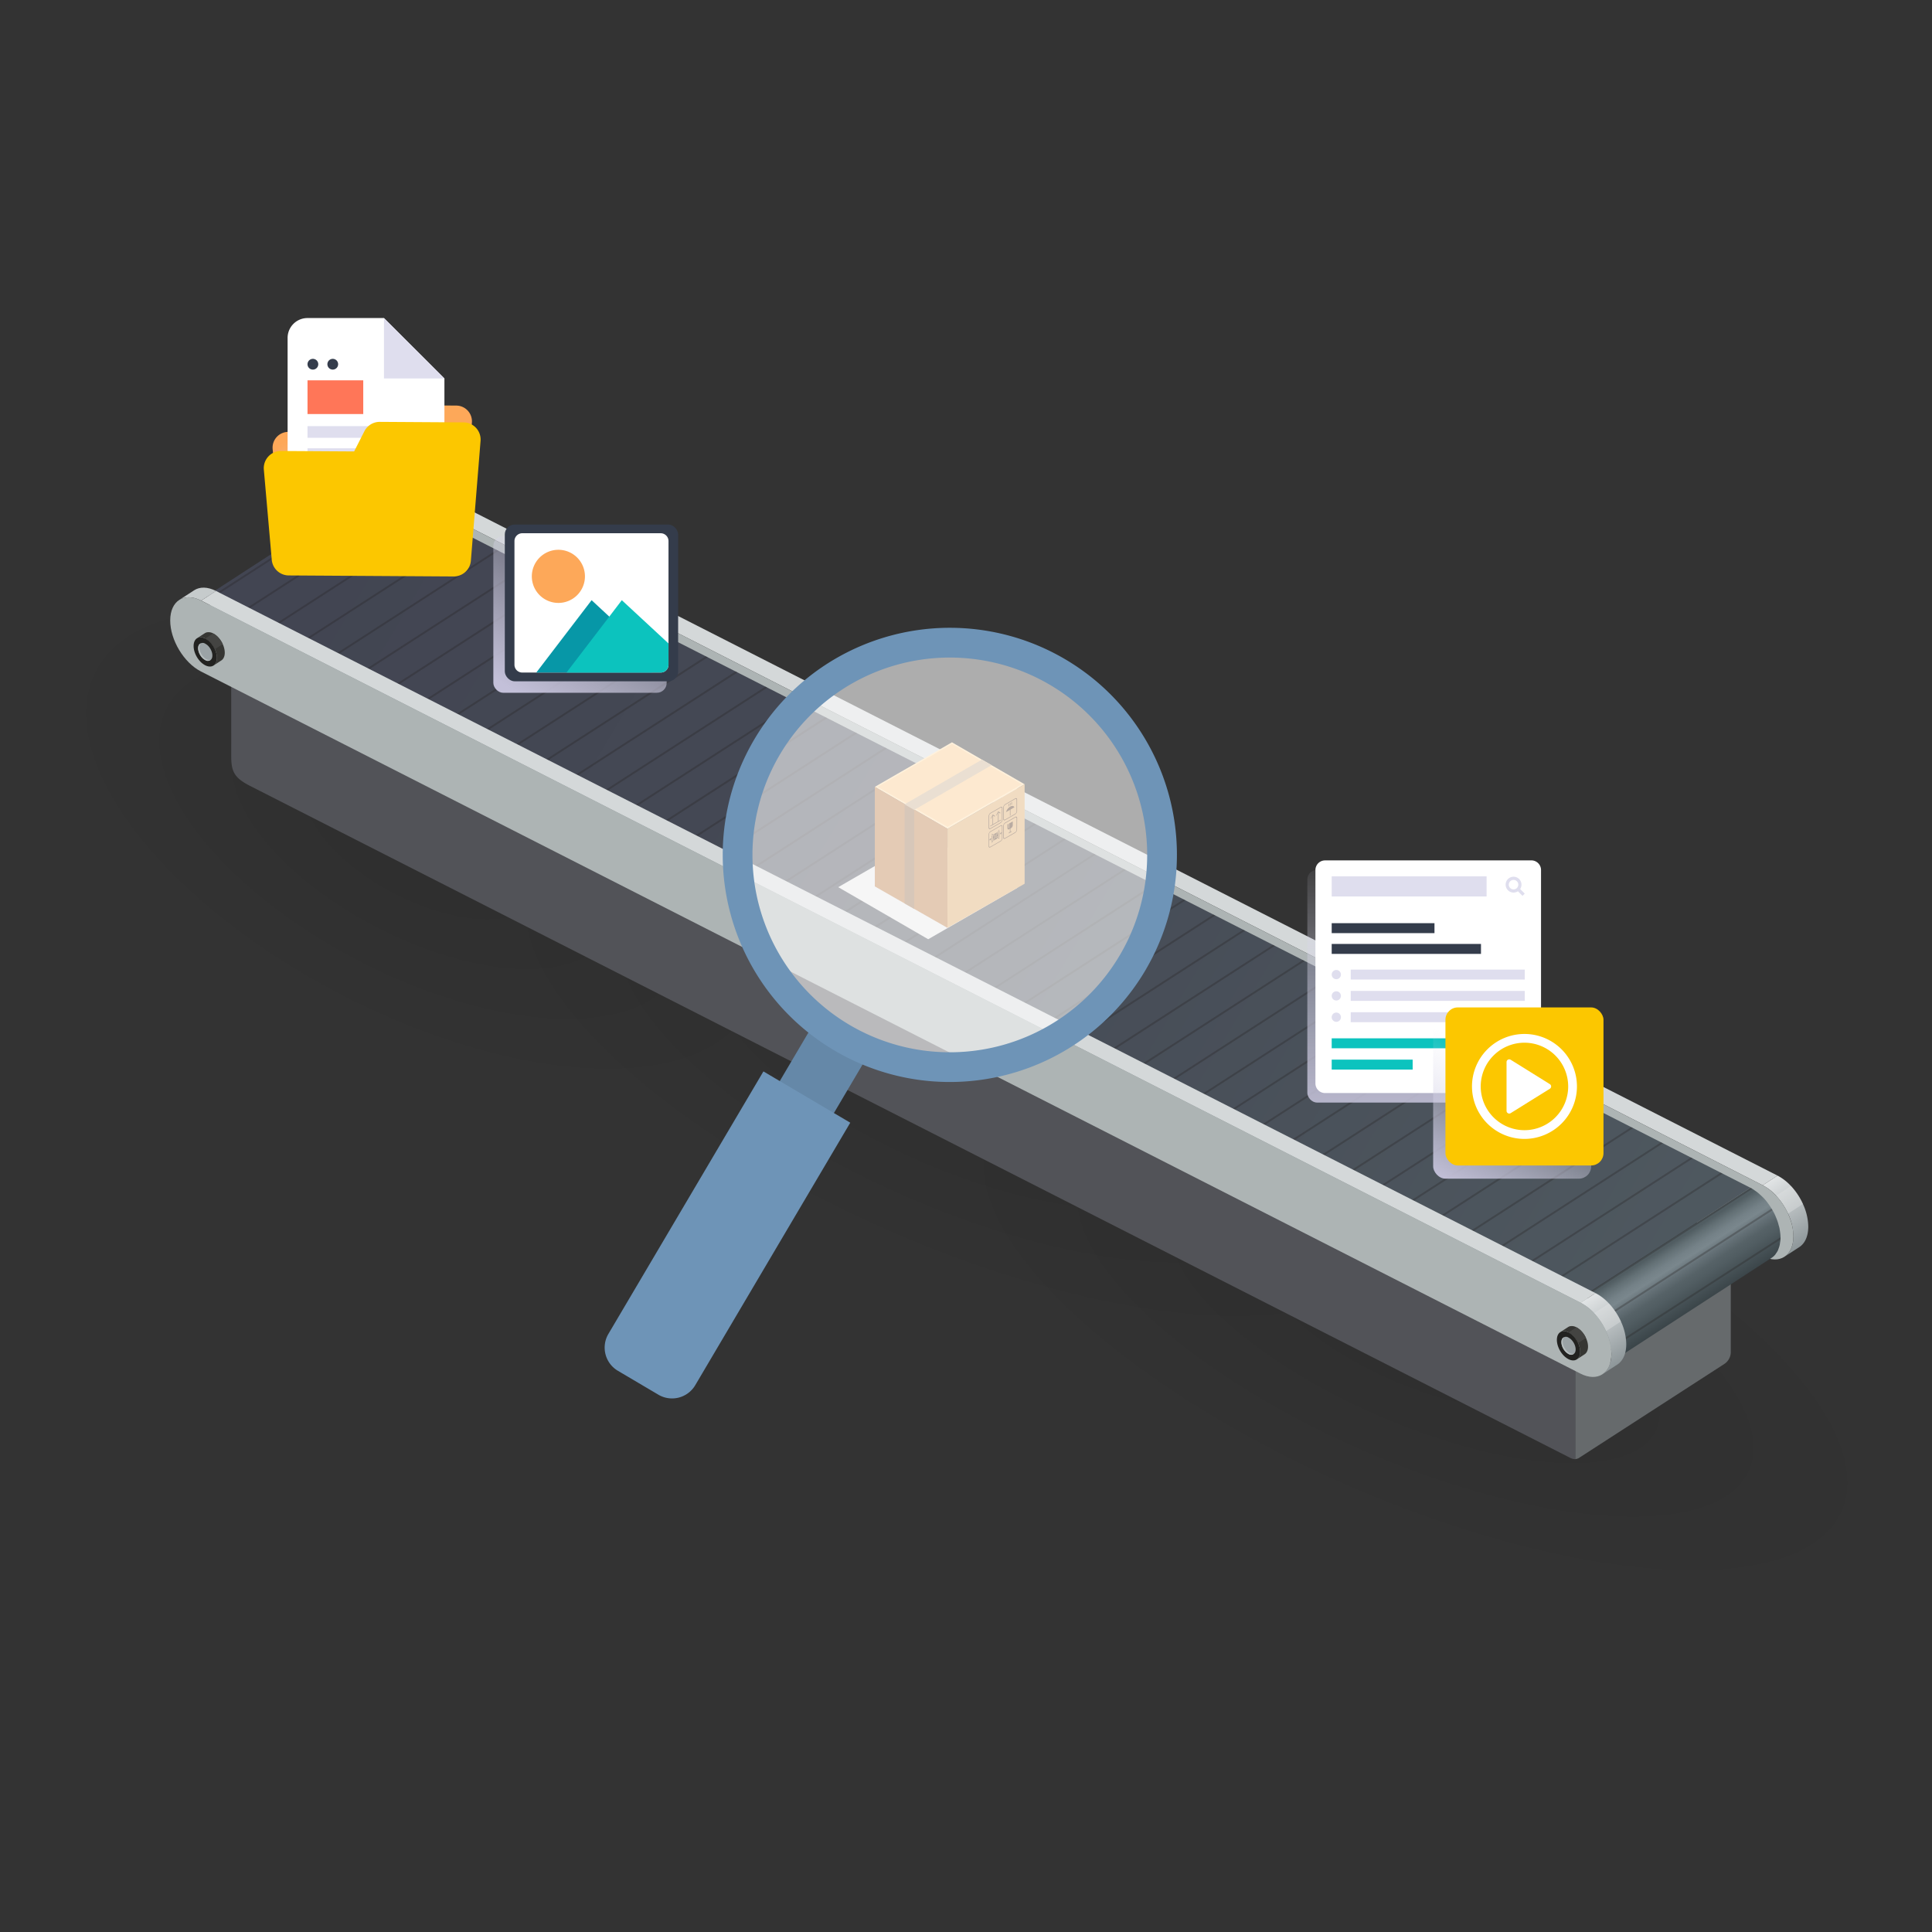 <svg xmlns="http://www.w3.org/2000/svg" xmlns:xlink="http://www.w3.org/1999/xlink" viewBox="0 0 650 650">
  <rect x="0" y="0" width="650" height="650" fill="#333333" stroke="none"/>
  <defs>
    <style>
      .a {
        fill: none;
      }

      .b {
        isolation: isolate;
      }

      .c, .d, .e {
        opacity: 0.1;
      }

      .c {
        fill: url(#a);
      }

      .d {
        fill: url(#b);
      }

      .e {
        fill: url(#c);
      }

      .f {
        fill: #c6cbcc;
      }

      .g {
        fill: #d4d8d9;
      }

      .h {
        fill: url(#d);
      }

      .i {
        fill: #e1e4e5;
        mix-blend-mode: screen;
        opacity: 0.4;
      }

      .j {
        fill: #adb4b4;
      }

      .k {
        fill: #666a6c;
      }

      .l {
        fill: #525358;
      }

      .m {
        fill: url(#e);
      }

      .n {
        fill: #8d9699;
      }

      .o {
        fill: url(#f);
      }

      .p {
        fill: #1f1c1c;
      }

      .q {
        clip-path: url(#g);
      }

      .r {
        fill: #272323;
        opacity: 0.3;
      }

      .ak, .aq, .at, .av, .r, .y {
        mix-blend-mode: multiply;
      }

      .s {
        fill: url(#h);
      }

      .t {
        fill: #363633;
      }

      .u {
        fill: #444442;
      }

      .v {
        fill: #222220;
      }

      .w {
        fill: #9ba3a6;
      }

      .x {
        fill: #b6bdbe;
      }

      .z {
        fill: #e8e8e8;
      }

      .aa {
        fill: #ffdda8;
      }

      .ab {
        fill: #f9c98a;
      }

      .ac {
        fill: #bc7c46;
      }

      .ad {
        fill: #dda866;
      }

      .ae {
        fill: #9b7451;
      }

      .af {
        fill: #caaf8f;
      }

      .ag {
        fill: #4f2e16;
      }

      .ah, .al {
        fill: #fff;
      }

      .ah {
        opacity: 0.6;
      }

      .ai {
        fill: #6588a8;
      }

      .aj {
        fill: #6e94b7;
      }

      .ak {
        fill: url(#i);
      }

      .am {
        fill: #dfdeee;
      }

      .an {
        fill: #343c4b;
      }

      .ao {
        fill: #0cc3be;
      }

      .ap {
        fill: #fda859;
      }

      .aq {
        fill: url(#j);
      }

      .ar {
        fill: #ff7658;
      }

      .as {
        fill: #fcc700;
      }

      .at {
        fill: url(#k);
      }

      .au {
        fill: #0797a7;
      }

      .av {
        fill: url(#l);
      }
    </style>
    <radialGradient id="a" cx="-632.443" cy="-1928.308" r="98.457" gradientTransform="matrix(0, 1.392, -0.663, 0, -1135.89, 1163.578)" gradientUnits="userSpaceOnUse">
      <stop offset="0"/>
      <stop offset="1" stop-opacity="0"/>
    </radialGradient>
    <radialGradient id="b" cx="-433.638" cy="-1647.338" r="98.457" gradientTransform="matrix(0, 1.763, -0.663, 0, -615.388, 1210.476)" xlink:href="#a"/>
    <radialGradient id="c" cx="-533.121" cy="-1672.137" r="98.457" gradientTransform="matrix(0, 1.763, -0.663, 0, -785.784, 1300.313)" xlink:href="#a"/>
    <linearGradient id="d" x1="594.024" y1="617.335" x2="606.496" y2="638.938" gradientTransform="matrix(1, -0.068, 0, 1, -0.001, -178.621)" gradientUnits="userSpaceOnUse">
      <stop offset="0" stop-color="#e1e4e5"/>
      <stop offset="1" stop-color="#8d9699"/>
    </linearGradient>
    <linearGradient id="e" x1="106.153" y1="363.648" x2="627.065" y2="686.024" gradientTransform="matrix(1, -0.068, 0, 1, -0.001, -178.621)" gradientUnits="userSpaceOnUse">
      <stop offset="0" stop-color="#424552"/>
      <stop offset="0.407" stop-color="#454a55"/>
      <stop offset="0.906" stop-color="#4f5960"/>
      <stop offset="1" stop-color="#515d62"/>
    </linearGradient>
    <linearGradient id="f" x1="572.833" y1="656.71" x2="561.014" y2="636" gradientTransform="matrix(1, -0.068, 0, 1, -0.001, -178.621)" gradientUnits="userSpaceOnUse">
      <stop offset="0" stop-color="#394347"/>
      <stop offset="0.352" stop-color="#515d62"/>
      <stop offset="0.452" stop-color="#566267"/>
      <stop offset="0.578" stop-color="#657177"/>
      <stop offset="0.7" stop-color="#7a878d"/>
      <stop offset="0.787" stop-color="#748187"/>
      <stop offset="0.906" stop-color="#637075"/>
      <stop offset="1" stop-color="#515d62"/>
    </linearGradient>
    <clipPath id="g">
      <path class="a" d="M598.85,414.265c-.026-.181-.054-.36-.087-.542s-.048-.357-.086-.538c-.077-.364-.2-.729-.3-1.094-.072-.262-.13-.522-.214-.783a20.937,20.937,0,0,0-.75-1.979c-.044-.1-.076-.209-.122-.311-.006-.014-.01-.028-.016-.041a22.786,22.786,0,0,0-1.077-2.045c-.1-.174-.206-.342-.312-.513-.373-.6-.767-1.182-1.19-1.739-.057-.075-.108-.155-.166-.229-.386-.5-.789-.974-1.212-1.425-.08-.086-.169-.153-.25-.237-.255-.262-.52-.5-.785-.739-.341-.314-.68-.62-1.037-.9-.282-.221-.57-.413-.861-.611-.229-.155-.446-.343-.68-.483q-.4-.237-.8-.443l-458.9-233.471a11.4,11.4,0,0,0-1.221-.528c-.124-.046-.244-.081-.365-.121-.285-.093-.565-.172-.842-.234-.071-.016-.145-.046-.215-.06-.052-.01-.1-.008-.151-.017a7.444,7.444,0,0,0-1.028-.117c-.04,0-.082-.009-.122-.01a6.4,6.4,0,0,0-1.074.071c-.1.015-.192.038-.288.057a5.677,5.677,0,0,0-.743.2c-.094.033-.189.063-.28.1a5.381,5.381,0,0,0-.892.454L68.7,201.067a5.381,5.381,0,0,1,.892-.454c.091-.037.186-.068.28-.1a5.667,5.667,0,0,1,.745-.2c.095-.019.189-.041.287-.056a6.294,6.294,0,0,1,1.074-.071c.039,0,.082.008.121.01a7.475,7.475,0,0,1,1.029.117c.121.022.243.049.365.077.277.062.559.141.844.234.12.04.24.075.362.12a11.43,11.43,0,0,1,1.222.529l458.9,233.47a14.027,14.027,0,0,1,1.48.926c.29.2.581.392.862.612.355.278.7.586,1.035.9.265.244.533.48.787.742a20.615,20.615,0,0,1,1.461,1.659c.059.076.112.159.17.236.421.554.814,1.135,1.185,1.731.106.172.212.343.315.518a23.042,23.042,0,0,1,1.091,2.082c.048.107.081.217.127.324.281.648.534,1.3.746,1.967.084.261.142.524.214.787.149.542.287,1.085.384,1.627q.048.273.087.545a15.159,15.159,0,0,1,.179,2.187,11.6,11.6,0,0,1-.155,1.633c-.04.286-.073.578-.133.845a8.563,8.563,0,0,1-.346,1.1c-.083.224-.152.464-.251.671a6.427,6.427,0,0,1-.6.969c-.105.147-.19.319-.305.453a5.483,5.483,0,0,1-1.18,1.053l54.087-35.129a5.536,5.536,0,0,0,1.18-1.053c.116-.135.2-.308.307-.456a6.519,6.519,0,0,0,.6-.966c.1-.208.168-.447.252-.673a8.581,8.581,0,0,0,.345-1.1c.061-.268.093-.559.134-.845.037-.267.105-.508.124-.791s.029-.555.03-.843A15.031,15.031,0,0,0,598.85,414.265Z"/>
    </clipPath>
    <linearGradient id="h" x1="532.795" y1="652.686" x2="545.267" y2="674.288" xlink:href="#d"/>
    <linearGradient id="i" x1="477.792" y1="284.342" x2="477.792" y2="384.312" gradientUnits="userSpaceOnUse">
      <stop offset="0" stop-color="#e1e0f0" stop-opacity="0"/>
      <stop offset="1" stop-color="#c3c0d9"/>
    </linearGradient>
    <linearGradient id="j" x1="-976.907" y1="987.5" x2="-976.907" y2="1035.265" gradientTransform="translate(527.905 -1185.732) rotate(-27.301)" xlink:href="#i"/>
    <linearGradient id="k" x1="806.344" y1="-1365.205" x2="806.344" y2="-1301.451" gradientTransform="matrix(0.858, 0.514, -0.514, 0.858, -1183.039, 937.471)" xlink:href="#i"/>
    <linearGradient id="l" x1="1205.257" y1="-1197.804" x2="1205.257" y2="-1153.636" gradientTransform="translate(-1121.13 828.405) rotate(28.905)" xlink:href="#i"/>
  </defs>
  <g class="b">
    <g>
      <rect class="a" width="650" height="650"/>
      <g>
        <ellipse class="c" cx="141.747" cy="283.205" rx="65.235" ry="137.054" transform="translate(-174.93 279.56) rotate(-62.752)"/>
        <ellipse class="d" cx="476.087" cy="446.133" rx="65.235" ry="173.544" transform="translate(-123.759 702.798) rotate(-66.305)"/>
        <ellipse class="e" cx="322.121" cy="360.619" rx="65.235" ry="173.544" transform="translate(-137.547 510.664) rotate(-66.305)"/>
        <g>
          <g class="b">
            <path class="f" d="M126.523,159.07l-5,3.248c1.887-1.226,4.5-1.253,7.378.212l5-3.247C131.022,157.818,128.411,157.844,126.523,159.07Z"/>
            <polygon class="g" points="128.901 162.53 133.901 159.283 598.029 395.518 593.029 398.766 128.901 162.53"/>
            <path class="h" d="M606.573,405.067a22.806,22.806,0,0,0-4.021-6.05,16.648,16.648,0,0,0-4.523-3.5l-5,3.248a16.633,16.633,0,0,1,4.523,3.5,22.79,22.79,0,0,1,4.021,6.05,18.68,18.68,0,0,1,1.8,7.651c-.01,3.275-1.164,5.653-3.024,6.861l5-3.248c1.86-1.208,3.014-3.585,3.024-6.86A18.669,18.669,0,0,0,606.573,405.067Z"/>
            <path class="i" d="M597.552,402.265l5-3.248a22.806,22.806,0,0,1,4.021,6.05l-5,3.248a22.79,22.79,0,0,0-4.021-6.05Z"/>
            <path class="j" d="M593.029,398.766,128.9,162.53c-5.72-2.911-10.388.068-10.407,6.642-.019,6.6,4.619,14.29,10.339,17.2L592.961,422.608c5.72,2.911,10.388-.043,10.407-6.642C603.386,409.392,598.749,401.677,593.029,398.766Z"/>
          </g>
          <g>
            <path class="k" d="M582.3,454.877a4.792,4.792,0,0,1-2.2,4.03l-48.6,31.42a3.056,3.056,0,0,1-1.55.59v-46.56l52.34-33.83Z"/>
            <path class="l" d="M529.947,444.357v46.56a3.581,3.581,0,0,1-1.55-.38L83.837,264.257c-5.01-2.638-6.05-4.694-6.04-9.86l-.01-40.18Z"/>
          </g>
          <g class="b">
            <path class="m" d="M130.006,166.142a11.4,11.4,0,0,0-1.221-.528c-.124-.046-.244-.081-.365-.121-.285-.093-.565-.172-.842-.234-.071-.016-.145-.046-.215-.06-.052-.01-.1-.008-.151-.017a7.461,7.461,0,0,0-1.028-.117c-.04,0-.082-.009-.122-.01a6.4,6.4,0,0,0-1.074.071c-.1.015-.192.038-.288.057a5.677,5.677,0,0,0-.743.2c-.094.033-.189.063-.28.1a5.31,5.31,0,0,0-.892.455L68.7,201.067a5.421,5.421,0,0,1,.892-.454c.091-.037.186-.068.28-.1a5.667,5.667,0,0,1,.745-.2c.095-.019.189-.041.287-.056a6.294,6.294,0,0,1,1.074-.071c.039,0,.082.008.121.01a7.475,7.475,0,0,1,1.029.117c.121.022.243.049.365.077.277.062.559.141.844.234.121.04.24.075.362.12a11.43,11.43,0,0,1,1.222.529l458.9,233.47,54.087-35.129Z"/>
            <path class="n" d="M534.812,437.246l-458.9-233.47c-4.4-2.238-7.989.054-8,5.108-.014,5.069,3.554,11.006,7.951,13.244L534.76,455.6c4.4,2.238,7.989-.055,8-5.124C542.778,445.421,539.209,439.484,534.812,437.246Z"/>
            <path class="o" d="M598.4,420.029a8.581,8.581,0,0,0,.345-1.1c.061-.268.093-.559.134-.845.037-.267.105-.508.124-.791s.029-.555.03-.843a15.031,15.031,0,0,0-.179-2.188c-.026-.181-.054-.36-.087-.542s-.048-.357-.086-.538c-.077-.364-.2-.729-.3-1.094-.072-.262-.13-.522-.214-.783a20.937,20.937,0,0,0-.75-1.979c-.044-.1-.076-.209-.122-.311-.006-.013-.01-.027-.016-.041a22.922,22.922,0,0,0-1.077-2.045c-.1-.174-.206-.342-.312-.513-.373-.6-.767-1.182-1.19-1.739-.057-.075-.108-.155-.166-.229-.387-.5-.789-.974-1.211-1.425-.08-.085-.17-.153-.251-.237-.255-.262-.52-.5-.785-.739-.341-.313-.68-.62-1.036-.9-.283-.221-.571-.413-.862-.611-.229-.155-.446-.343-.68-.483q-.4-.237-.8-.443l-54.088,35.129a14.027,14.027,0,0,1,1.48.926c.29.2.581.392.862.612.355.278.7.586,1.035.9.265.244.533.48.787.742a20.615,20.615,0,0,1,1.461,1.659c.059.077.112.159.17.236.421.554.814,1.135,1.184,1.731.107.172.213.344.316.518a23.042,23.042,0,0,1,1.091,2.082c.048.107.081.217.127.324.281.648.534,1.3.746,1.967.083.261.142.524.214.787.149.542.287,1.085.384,1.627q.048.273.087.545a15.015,15.015,0,0,1,.178,2.187,11.46,11.46,0,0,1-.154,1.633c-.04.286-.073.578-.133.845a8.563,8.563,0,0,1-.346,1.1c-.083.224-.152.464-.251.671a6.477,6.477,0,0,1-.6.969c-.105.147-.19.319-.305.453a5.483,5.483,0,0,1-1.18,1.053l54.087-35.129a5.536,5.536,0,0,0,1.18-1.053c.116-.135.2-.308.307-.456a6.519,6.519,0,0,0,.6-.966C598.244,420.494,598.312,420.255,598.4,420.029Z"/>
            <path class="p" d="M534.819,434.742l-458.9-233.47c-5.6-2.847-10.17.073-10.188,6.5-.018,6.446,4.527,14.009,10.122,16.856l458.9,233.47c5.595,2.848,10.17-.072,10.188-6.518C544.96,445.153,540.414,437.59,534.819,434.742ZM534.76,455.6l-458.9-233.47c-4.4-2.238-7.965-8.175-7.951-13.244.014-5.054,3.606-7.346,8-5.108l458.9,233.47c4.4,2.238,7.966,8.175,7.951,13.228C542.749,455.543,539.157,457.836,534.76,455.6Z"/>
          </g>
          <g class="q">
            <g>
              <polygon class="r" points="479.187 343.827 478.529 343.492 424.264 378.532 424.922 378.867 479.187 343.827"/>
              <path class="r" d="M596.2,406.932c-.06-.1-.123-.2-.185-.3l-54.176,34.983c.093.15.185.3.275.452.018.032.032.066.051.1l54.167-34.977C596.285,407.1,596.248,407.014,596.2,406.932Z"/>
              <path class="r" d="M588.926,399.623l-54.263,35.04.156.079c.156.08.3.193.455.285l54.285-35.053C589.349,399.852,589.139,399.732,588.926,399.623Z"/>
              <polygon class="r" points="529.368 369.341 528.71 369.006 474.445 404.046 475.103 404.381 529.368 369.341"/>
              <polygon class="r" points="489.223 348.93 488.565 348.595 434.301 383.635 434.959 383.97 489.223 348.93"/>
              <polygon class="r" points="549.44 379.546 548.782 379.212 494.518 414.251 495.176 414.586 549.44 379.546"/>
              <polygon class="r" points="559.476 384.649 558.818 384.315 504.554 419.354 505.212 419.689 559.476 384.649"/>
              <path class="r" d="M599.029,416.453c0-.058-.014-.119-.015-.177l-53.277,34.4.658.335,52.613-33.973C599.018,416.846,599.028,416.653,599.029,416.453Z"/>
              <polygon class="r" points="579.549 394.855 578.891 394.52 524.626 429.56 525.284 429.895 579.549 394.855"/>
              <polygon class="r" points="569.513 389.752 568.854 389.417 514.59 424.457 515.248 424.792 569.513 389.752"/>
              <polygon class="r" points="509.295 359.135 508.637 358.801 454.373 393.84 455.031 394.175 509.295 359.135"/>
              <polygon class="r" points="499.259 354.032 498.601 353.698 444.337 388.737 444.995 389.072 499.259 354.032"/>
              <polygon class="r" points="539.404 374.444 538.746 374.109 484.481 409.149 485.14 409.484 539.404 374.444"/>
              <polygon class="r" points="519.332 364.238 518.674 363.903 464.409 398.943 465.067 399.278 519.332 364.238"/>
              <polygon class="r" points="378.763 292.713 378.105 292.378 323.841 327.418 324.499 327.752 378.763 292.713"/>
              <polygon class="r" points="428.944 318.226 428.286 317.892 374.022 352.932 374.68 353.266 428.944 318.226"/>
              <polygon class="r" points="388.799 297.815 388.141 297.481 333.877 332.52 334.535 332.855 388.799 297.815"/>
              <polygon class="r" points="449.017 328.432 448.358 328.097 394.094 363.137 394.752 363.472 449.017 328.432"/>
              <polygon class="r" points="459.053 333.535 458.395 333.2 404.13 368.24 404.788 368.575 459.053 333.535"/>
              <polygon class="r" points="469.089 338.638 468.431 338.303 414.167 373.343 414.825 373.678 469.089 338.638"/>
              <polygon class="r" points="408.872 308.021 408.214 307.686 353.949 342.726 354.607 343.061 408.872 308.021"/>
              <polygon class="r" points="398.836 302.918 398.177 302.584 343.913 337.623 344.571 337.958 398.836 302.918"/>
              <polygon class="r" points="438.98 323.329 438.322 322.995 384.058 358.034 384.716 358.369 438.98 323.329"/>
              <polygon class="r" points="418.908 313.124 418.25 312.789 363.985 347.829 364.643 348.163 418.908 313.124"/>
              <polygon class="r" points="278.339 241.598 277.681 241.264 223.417 276.303 224.075 276.638 278.339 241.598"/>
              <polygon class="r" points="328.521 267.112 327.862 266.778 273.598 301.817 274.256 302.152 328.521 267.112"/>
              <polygon class="r" points="288.376 246.701 287.718 246.367 233.453 281.406 234.111 281.741 288.376 246.701"/>
              <polygon class="r" points="348.593 277.318 347.935 276.983 293.67 312.023 294.329 312.357 348.593 277.318"/>
              <polygon class="r" points="358.629 282.42 357.971 282.086 303.707 317.126 304.365 317.46 358.629 282.42"/>
              <polygon class="r" points="368.665 287.523 368.007 287.189 313.743 322.228 314.401 322.563 368.665 287.523"/>
              <polygon class="r" points="308.448 256.907 307.79 256.572 253.525 291.612 254.184 291.946 308.448 256.907"/>
              <polygon class="r" points="298.412 251.804 297.754 251.469 243.489 286.509 244.147 286.843 298.412 251.804"/>
              <polygon class="r" points="338.557 272.215 337.898 271.88 283.634 306.92 284.292 307.255 338.557 272.215"/>
              <polygon class="r" points="318.484 262.009 317.826 261.675 263.562 296.714 264.22 297.049 318.484 262.009"/>
              <polygon class="r" points="177.916 190.484 177.258 190.149 122.993 225.189 123.651 225.524 177.916 190.484"/>
              <polygon class="r" points="228.097 215.998 227.439 215.663 173.174 250.703 173.832 251.037 228.097 215.998"/>
              <polygon class="r" points="187.952 195.587 187.294 195.252 133.03 230.292 133.688 230.626 187.952 195.587"/>
              <polygon class="r" points="248.169 226.203 247.511 225.869 193.247 260.908 193.905 261.243 248.169 226.203"/>
              <polygon class="r" points="258.205 231.306 257.547 230.972 203.283 266.011 203.941 266.346 258.205 231.306"/>
              <polygon class="r" points="268.242 236.409 267.584 236.074 213.319 271.114 213.977 271.449 268.242 236.409"/>
              <polygon class="r" points="208.024 205.792 207.366 205.458 153.102 240.497 153.76 240.832 208.024 205.792"/>
              <polygon class="r" points="197.988 200.69 197.33 200.355 143.066 235.395 143.724 235.729 197.988 200.69"/>
              <polygon class="r" points="238.133 221.101 237.475 220.766 183.21 255.806 183.869 256.14 238.133 221.101"/>
              <polygon class="r" points="218.061 210.895 217.403 210.56 163.138 245.6 163.796 245.935 218.061 210.895"/>
              <polygon class="r" points="127.673 164.884 127.015 164.549 72.751 199.589 73.409 199.923 127.673 164.884"/>
              <polygon class="r" points="147.746 175.089 147.087 174.754 92.823 209.794 93.481 210.129 147.746 175.089"/>
              <polygon class="r" points="157.782 180.192 157.124 179.857 102.859 214.897 103.517 215.231 157.782 180.192"/>
              <polygon class="r" points="167.818 185.295 167.16 184.96 112.896 220 113.554 220.334 167.818 185.295"/>
              <polygon class="r" points="137.709 169.986 137.051 169.652 82.787 204.691 83.445 205.026 137.709 169.986"/>
            </g>
          </g>
          <g class="b">
            <path class="f" d="M65.3,198.606l-5,3.248c1.888-1.226,4.5-1.253,7.378.212l5-3.247C69.794,197.354,67.182,197.381,65.3,198.606Z"/>
            <polygon class="g" points="67.672 202.067 72.672 198.819 536.8 435.054 531.8 438.302 67.672 202.067"/>
            <path class="s" d="M545.344,444.6a22.8,22.8,0,0,0-4.021-6.051,16.637,16.637,0,0,0-4.523-3.5l-5,3.248a16.633,16.633,0,0,1,4.523,3.5,22.79,22.79,0,0,1,4.021,6.05,18.665,18.665,0,0,1,1.795,7.652c-.009,3.275-1.164,5.652-3.024,6.86l5-3.248c1.86-1.208,3.015-3.585,3.024-6.86A18.664,18.664,0,0,0,545.344,444.6Z"/>
            <path class="i" d="M536.323,441.8l5-3.248a22.812,22.812,0,0,1,4.021,6.051l-5,3.247a22.79,22.79,0,0,0-4.021-6.05Z"/>
            <path class="j" d="M531.8,438.3c5.72,2.911,10.358,10.627,10.339,17.2-.019,6.6-4.687,9.553-10.407,6.641L67.605,225.909c-5.72-2.911-10.358-10.6-10.339-17.2.018-6.574,4.686-9.553,10.406-6.641Z"/>
          </g>
          <g class="b">
            <path class="t" d="M533.591,450.148a8.632,8.632,0,0,0-1.266-2c-.08-.094-.16-.184-.241-.27a6.265,6.265,0,0,0-1.706-1.322,3.155,3.155,0,0,0-2.193-.352,2.082,2.082,0,0,0-.609.266l-2.644,1.721a2.78,2.78,0,0,1,2.8.086,6.235,6.235,0,0,1,1.706,1.322c.082.086.162.177.241.269a8.659,8.659,0,0,1,1.266,2c.825,1.809.94,3.732.151,4.881a2.166,2.166,0,0,1-.614.612l2.644-1.721a2.15,2.15,0,0,0,.614-.611C534.53,453.88,534.415,451.957,533.591,450.148Z"/>
            <path class="u" d="M532.325,448.148c-.08-.092-.16-.183-.241-.269a6.265,6.265,0,0,0-1.706-1.322l-2.645,1.721a6.25,6.25,0,0,1,1.706,1.322c.082.086.162.177.241.269a8.659,8.659,0,0,1,1.266,2l2.645-1.721A8.659,8.659,0,0,0,532.325,448.148Z"/>
            <path class="v" d="M529.68,449.869a6.474,6.474,0,0,0-1.947-1.591c-1.353-.689-2.675-.555-3.409.515-1.082,1.616-.45,4.694,1.416,6.882a6.507,6.507,0,0,0,1.956,1.6c1.357.69,2.675.548,3.4-.527C532.191,455.156,531.546,452.072,529.68,449.869Z"/>
            <path class="w" d="M528.916,451a3.969,3.969,0,0,0-1.191-.974,1.528,1.528,0,0,0-2.085.316c-.661.988-.274,2.87.867,4.208a3.962,3.962,0,0,0,1.2.98,1.517,1.517,0,0,0,2.079-.322C530.452,454.232,530.057,452.345,528.916,451Z"/>
            <path class="x" d="M528.134,455.25a3.986,3.986,0,0,1-1.2-.98c-1.141-1.338-1.527-3.22-.866-4.208a1.239,1.239,0,0,1,.192-.185,1.255,1.255,0,0,0-.624.464c-.661.988-.274,2.87.867,4.208a3.962,3.962,0,0,0,1.2.98,1.566,1.566,0,0,0,1.884-.131A1.794,1.794,0,0,1,528.134,455.25Z"/>
          </g>
          <g class="b">
            <path class="t" d="M74.937,216.7a8.653,8.653,0,0,0-1.266-2c-.079-.093-.16-.183-.241-.27a6.265,6.265,0,0,0-1.706-1.322,3.154,3.154,0,0,0-2.193-.351,2.039,2.039,0,0,0-.608.266l-2.645,1.721a2.777,2.777,0,0,1,2.8.085,6.253,6.253,0,0,1,1.707,1.322c.081.087.161.177.241.27a8.687,8.687,0,0,1,1.266,2c.824,1.809.939,3.732.15,4.882a2.154,2.154,0,0,1-.614.612l2.644-1.721a2.17,2.17,0,0,0,.615-.612C75.877,220.431,75.762,218.508,74.937,216.7Z"/>
            <path class="u" d="M73.671,214.7c-.079-.093-.16-.183-.241-.27a6.265,6.265,0,0,0-1.706-1.322l-2.644,1.721a6.265,6.265,0,0,1,1.706,1.322c.081.087.161.177.241.27a8.687,8.687,0,0,1,1.266,2l2.644-1.721A8.653,8.653,0,0,0,73.671,214.7Z"/>
            <path class="v" d="M71.027,216.421a6.466,6.466,0,0,0-1.948-1.592c-1.353-.689-2.674-.554-3.409.516-1.082,1.615-.449,4.693,1.417,6.881a6.483,6.483,0,0,0,1.956,1.6c1.356.691,2.674.548,3.4-.526C73.538,221.707,72.893,218.623,71.027,216.421Z"/>
            <path class="w" d="M70.263,217.55a3.974,3.974,0,0,0-1.191-.973,1.526,1.526,0,0,0-2.085.315c-.662.988-.275,2.87.866,4.208a3.986,3.986,0,0,0,1.2.98,1.518,1.518,0,0,0,2.08-.322C71.8,220.783,71.4,218.9,70.263,217.55Z"/>
            <path class="x" d="M69.481,221.8a3.974,3.974,0,0,1-1.2-.98c-1.141-1.338-1.528-3.22-.866-4.208a1.233,1.233,0,0,1,.191-.185,1.259,1.259,0,0,0-.623.464c-.662.988-.275,2.87.866,4.208a3.986,3.986,0,0,0,1.2.98,1.566,1.566,0,0,0,1.884-.131A1.791,1.791,0,0,1,69.481,221.8Z"/>
          </g>
        </g>
        <g>
          <g class="y">
            <polygon class="z" points="282.011 298.474 312.285 315.997 342.283 298.694 312.008 281.17 282.011 298.474"/>
          </g>
          <g>
            <path class="aa" d="M333.6,257.432l-3.237-1.861-10.086-5.828-25.951,14.986,10.085,5.82,3.246,1.87,11.133,6.428L344.7,263.869l.018-.01Z"/>
            <path class="ab" d="M320.277,250.265l-25.043,14.464,23.556,13.444,25.017-14.314Z"/>
            <polygon class="ac" points="318.79 278.847 318.762 312.17 307.583 305.79 304.336 303.938 294.326 298.223 294.326 264.729 318.79 278.847"/>
            <path class="ad" d="M318.787,278.845l-.029,33.326,25.964-14.85V263.87Z"/>
          </g>
          <polygon class="ae" points="307.583 272.467 307.583 305.79 304.336 303.938 304.336 270.605 307.583 272.467"/>
          <polygon class="af" points="333.6 257.432 324.534 262.681 321.288 264.561 307.657 272.419 307.564 272.476 304.318 270.605 304.411 270.549 318.043 262.681 321.288 260.8 330.363 255.571 333.6 257.432"/>
          <g>
            <g>
              <g>
                <g>
                  <polygon class="ag" points="334.112 277.392 333.928 277.498 333.928 274.308 334.111 274.201 334.112 277.392"/>
                  <polygon class="ag" points="334.77 274.523 334.635 274.744 334.02 274.335 333.403 275.455 333.269 275.388 334.02 274.024 334.77 274.523"/>
                </g>
                <g>
                  <polygon class="ag" points="335.946 276.333 335.763 276.44 335.763 273.247 335.946 273.143 335.946 276.333"/>
                  <polygon class="ag" points="336.605 273.463 336.47 273.685 335.856 273.275 335.238 274.396 335.104 274.33 335.856 272.963 336.605 273.463"/>
                </g>
              </g>
              <path class="ag" d="M336.649,276.034l-3.424,1.977c-.05.028-.092,0-.092-.053a.206.206,0,0,1,.092-.16l3.424-1.977c.051-.028.091-.005.091.054A.2.2,0,0,1,336.649,276.034Z"/>
              <path class="ag" d="M336.62,276.9l-3.367,1.943c-.354.2-.642.037-.642-.371v-3.886a1.42,1.42,0,0,1,.642-1.112l3.367-1.945c.354-.205.642-.037.642.371v3.888A1.422,1.422,0,0,1,336.62,276.9Zm-3.367-3.214a1.019,1.019,0,0,0-.458.793v3.888c0,.292.207.41.458.264l3.367-1.942a1.016,1.016,0,0,0,.458-.794V272c0-.291-.206-.411-.459-.263Z"/>
            </g>
            <g>
              <path class="ag" d="M339.865,274.427c-.051.031-.092.006-.092-.052v-2.784a.2.2,0,0,1,.092-.157c.05-.029.092-.007.092.054v2.782A.2.2,0,0,1,339.865,274.427Z"/>
              <path class="ag" d="M341.548,273.982l-3.367,1.942c-.353.2-.642.039-.641-.369v-3.888a1.424,1.424,0,0,1,.642-1.112l3.367-1.944c.355-.2.642-.037.642.37v3.89A1.42,1.42,0,0,1,341.548,273.982Zm-3.367-3.215a1.018,1.018,0,0,0-.458.794v3.888c0,.292.2.409.458.264l3.367-1.943a1.019,1.019,0,0,0,.459-.795v-3.888c0-.291-.207-.411-.459-.263Z"/>
              <path class="ag" d="M341.255,271.625c-.132-.516-.7-.63-1.39-.235a3.029,3.029,0,0,0-1.39,1.838Z"/>
              <g>
                <path class="ag" d="M339.38,271.317c-.05.03-.091.006-.091-.052v-.679a.206.206,0,0,1,.091-.159c.052-.027.093-.007.093.053v.679A.2.2,0,0,1,339.38,271.317Z"/>
                <path class="ag" d="M339.865,271.04c-.051.027-.092,0-.092-.054v-.68a.2.2,0,0,1,.092-.159c.05-.029.091-.006.091.053v.678A.208.208,0,0,1,339.865,271.04Z"/>
                <path class="ag" d="M340.349,270.759c-.051.029-.092,0-.092-.053v-.678a.192.192,0,0,1,.092-.158c.051-.032.092-.007.092.051v.678A.2.2,0,0,1,340.349,270.759Z"/>
              </g>
            </g>
            <g>
              <path class="ag" d="M341.533,280.2l-3.366,1.944c-.354.2-.642.037-.642-.371v-3.889a1.426,1.426,0,0,1,.642-1.112l3.4-1.944c.355-.2.642-.036.642.372l-.028,3.887A1.42,1.42,0,0,1,341.533,280.2Zm-3.366-3.217a1.013,1.013,0,0,0-.457.8v3.888c0,.293.2.409.458.264l3.366-1.944a1.012,1.012,0,0,0,.458-.794l.03-3.887c0-.294-.206-.411-.459-.264Z"/>
              <g>
                <path class="ag" d="M339.85,280.108c-.051.03-.093.007-.093-.051v-2.783a.2.2,0,0,1,.093-.159c.05-.031.091-.006.091.053v2.782A.2.2,0,0,1,339.85,280.108Z"/>
                <path class="ag" d="M340.267,279.868l-.834.482c-.052.03-.093,0-.093-.053a.2.2,0,0,1,.093-.159l.834-.481c.051-.031.092-.006.092.053A.2.2,0,0,1,340.267,279.868Z"/>
                <path class="ag" d="M340.737,276.347v1.3a1.217,1.217,0,0,1-.55.953l-.673.39c-.305.175-.552.033-.552-.321v-1.3l.335-.195v1.393c0,.056.04.082.091.052a.206.206,0,0,0,.092-.16v-1.391Z"/>
              </g>
            </g>
            <g>
              <polygon class="ag" points="334.041 281.104 334.703 281.486 334.042 282.633 334.041 281.104"/>
              <polygon class="ag" points="335.582 279.964 334.936 281.083 334.292 280.709 335.582 279.964"/>
              <polygon class="ag" points="334.936 281.62 335.644 282.031 334.229 282.847 334.936 281.62"/>
              <polygon class="ag" points="335.86 280.021 335.86 281.618 335.169 281.218 335.86 280.021"/>
              <rect class="ag" x="334.82" y="279.902" width="0.234" height="2.9" transform="translate(-76.18 430.767) rotate(-60.004)"/>
              <polygon class="ag" points="333.739 283.563 333.622 283.495 336.134 279.143 336.251 279.211 333.739 283.563"/>
              <polygon class="ag" points="336.275 281.666 336.11 281.761 336.11 279.661 336.275 279.565 336.275 281.666"/>
              <polygon class="ag" points="333.763 283.116 333.597 283.211 333.597 281.111 333.763 281.016 333.763 283.116"/>
              <g>
                <polygon class="ag" points="337.17 280.169 336.764 280.404 336.764 280.261 337.17 280.028 337.17 280.169"/>
                <polygon class="ag" points="336.854 279.926 336.32 280.59 336.854 280.637 336.854 279.926"/>
              </g>
              <g>
                <polygon class="ag" points="333.141 282.498 332.733 282.731 332.733 282.589 333.141 282.354 333.141 282.498"/>
                <polygon class="ag" points="333.05 282.833 333.584 282.169 333.05 282.122 333.05 282.833"/>
              </g>
              <path class="ag" d="M336.676,283.058l-3.479,2.009c-.319.184-.577.035-.577-.332v-4.019a1.274,1.274,0,0,1,.577-1l3.48-2.009c.317-.184.576-.033.576.333v4.019A1.273,1.273,0,0,1,336.676,283.058Zm-3.479-3.151a.913.913,0,0,0-.413.714v4.018c0,.262.184.369.412.238l3.48-2.008a.921.921,0,0,0,.412-.714v-4.019c0-.262-.186-.369-.413-.237Z"/>
            </g>
          </g>
        </g>
        <g>
          <circle class="ah" cx="319.556" cy="287.621" r="69.774"/>
          <g>
            <rect class="ai" x="265.974" y="346.325" width="21.155" height="28.264" transform="translate(331.395 811.458) rotate(-149.437)"/>
            <path class="aj" d="M253.764,248.778a77.156,77.156,0,0,1,7.85-10.976,76.447,76.447,0,0,1,96.805-15.976,77.593,77.593,0,0,1,9.623,6.719,76.405,76.405,0,0,1,17.689,97.244c-.126.23-.252.451-.388.68a76.4,76.4,0,0,1-131.579-77.691Zm5.115,65.813a66.4,66.4,0,0,0,114.563,11.836c1.158-1.607,2.255-3.29,3.288-5.029a66.4,66.4,0,1,0-117.851-6.807Z"/>
            <path class="aj" d="M207.885,461.189l13.616,8.04a9.06,9.06,0,0,0,12.408-3.195l52.152-88.315-29.218-17.254L204.691,448.78A9.061,9.061,0,0,0,207.885,461.189Z"/>
          </g>
        </g>
        <g>
          <rect class="ak" x="439.84" y="292.666" width="75.904" height="78.277" rx="3.249"/>
          <g>
            <path class="al" d="M445.808,289.467h69.407a3.248,3.248,0,0,1,3.248,3.248V364.5a3.249,3.249,0,0,1-3.249,3.249H445.808a3.248,3.248,0,0,1-3.248-3.248v-71.78a3.248,3.248,0,0,1,3.248-3.248Z"/>
            <g>
              <rect class="am" x="448.035" y="294.838" width="52.116" height="6.768"/>
              <path class="am" d="M512.989,300.648l-1.545-1.545a2.665,2.665,0,1,0-.754.753l1.545,1.545Zm-4.9-1.884a1.6,1.6,0,1,1,2.261,0A1.6,1.6,0,0,1,508.091,298.764Z"/>
            </g>
            <rect class="an" x="448.035" y="310.593" width="34.58" height="3.347"/>
            <rect class="an" x="448.035" y="317.58" width="50.226" height="3.347"/>
            <g>
              <rect class="ao" x="448.035" y="349.332" width="57.166" height="3.347"/>
              <rect class="ao" x="448.035" y="356.501" width="27.239" height="3.347"/>
            </g>
            <g>
              <g>
                <rect class="am" x="454.432" y="326.214" width="58.556" height="3.347"/>
                <circle class="am" cx="449.59" cy="327.887" r="1.555"/>
              </g>
              <g>
                <rect class="am" x="454.432" y="333.383" width="58.556" height="3.347"/>
                <circle class="am" cx="449.59" cy="335.057" r="1.555"/>
              </g>
              <g>
                <rect class="am" x="454.432" y="340.553" width="58.556" height="3.347"/>
                <path class="am" d="M451.146,342.227a1.556,1.556,0,1,1-1.556-1.555A1.556,1.556,0,0,1,451.146,342.227Z"/>
              </g>
            </g>
          </g>
        </g>
        <g>
          <path class="ap" d="M122.826,139.2l-3.17,6.244L97.05,145.3a5.311,5.311,0,0,0-5.331,5.691l2.452,27.374a5.31,5.31,0,0,0,5.264,4.931l51.013.317a5.312,5.312,0,0,0,5.331-4.936l2.99-36.54a5.311,5.311,0,0,0-5.265-5.686l-25.909-.161A5.312,5.312,0,0,0,122.826,139.2Z"/>
          <g>
            <g>
              <path class="aq" d="M146.291,130.639v44.548a6.687,6.687,0,0,1-6.68,6.7h-39.4a6.687,6.687,0,0,1-6.68-6.7V117a6.683,6.683,0,0,1,6.68-6.68h25.741Z"/>
              <path class="al" d="M149.52,127.326v44.547a6.688,6.688,0,0,1-6.68,6.7h-39.4a6.687,6.687,0,0,1-6.679-6.7V113.684a6.683,6.683,0,0,1,6.679-6.68h25.742Z"/>
              <polygon class="am" points="149.52 127.326 129.177 127.326 129.177 107.004 149.52 127.326"/>
              <rect class="ar" x="103.46" y="127.959" width="18.751" height="11.341"/>
            </g>
            <rect class="am" x="103.46" y="143.37" width="39.355" height="3.931"/>
            <rect class="am" x="103.46" y="150.825" width="39.355" height="3.931"/>
            <rect class="am" x="103.46" y="158.28" width="39.355" height="3.931"/>
            <rect class="am" x="103.46" y="165.736" width="39.355" height="3.931"/>
            <path class="an" d="M107.075,122.54a1.808,1.808,0,1,1-1.807-1.808A1.807,1.807,0,0,1,107.075,122.54Z"/>
            <path class="an" d="M113.762,122.54a1.807,1.807,0,1,1-1.807-1.808A1.807,1.807,0,0,1,113.762,122.54Z"/>
          </g>
          <path class="as" d="M122.592,145.092l-3.448,6.79-24.585-.153a5.777,5.777,0,0,0-5.8,6.19l2.663,30.318A5.776,5.776,0,0,0,97.15,193.6l55.477.345a5.776,5.776,0,0,0,5.8-5.368l3.256-40.286a5.777,5.777,0,0,0-5.726-6.184l-28.177-.175A5.774,5.774,0,0,0,122.592,145.092Z"/>
        </g>
        <g>
          <g>
            <rect class="at" x="165.978" y="180.346" width="58.314" height="52.728" rx="3.302"/>
            <rect class="an" x="169.839" y="176.482" width="58.314" height="52.728" rx="3.302"/>
            <path class="al" d="M224.91,182.032v41.637a2.609,2.609,0,0,1-2.627,2.6h-46.57a2.609,2.609,0,0,1-2.628-2.6V182.032a2.632,2.632,0,0,1,2.628-2.628h46.57A2.632,2.632,0,0,1,224.91,182.032Z"/>
          </g>
          <g>
            <g>
              <polygon class="au" points="219.307 220.72 219.307 226.27 180.432 226.27 199.038 201.926 204.99 207.449 219.307 220.72"/>
              <path class="ao" d="M224.91,216.484v7.185a2.609,2.609,0,0,1-2.627,2.6h-31.69l14.4-18.821,4.209-5.523Z"/>
            </g>
            <path class="ap" d="M196.8,193.909a8.937,8.937,0,1,1-8.937-8.937A8.936,8.936,0,0,1,196.8,193.909Z"/>
          </g>
        </g>
        <g>
          <rect class="av" x="482.171" y="343.38" width="53.17" height="53.17" rx="4.153"/>
          <rect class="as" x="486.305" y="338.937" width="53.17" height="53.17" rx="4.153"/>
          <g>
            <path class="al" d="M512.89,383.178a17.656,17.656,0,1,1,17.656-17.656A17.676,17.676,0,0,1,512.89,383.178Zm0-32.37A14.714,14.714,0,1,0,527.6,365.522,14.732,14.732,0,0,0,512.89,350.808Z"/>
            <path class="al" d="M506.86,357.308v16.429a.907.907,0,0,0,1.387.769l13.19-8.214a.907.907,0,0,0,0-1.54l-13.19-8.214A.907.907,0,0,0,506.86,357.308Z"/>
          </g>
        </g>
      </g>
    </g>
  </g>
</svg>
